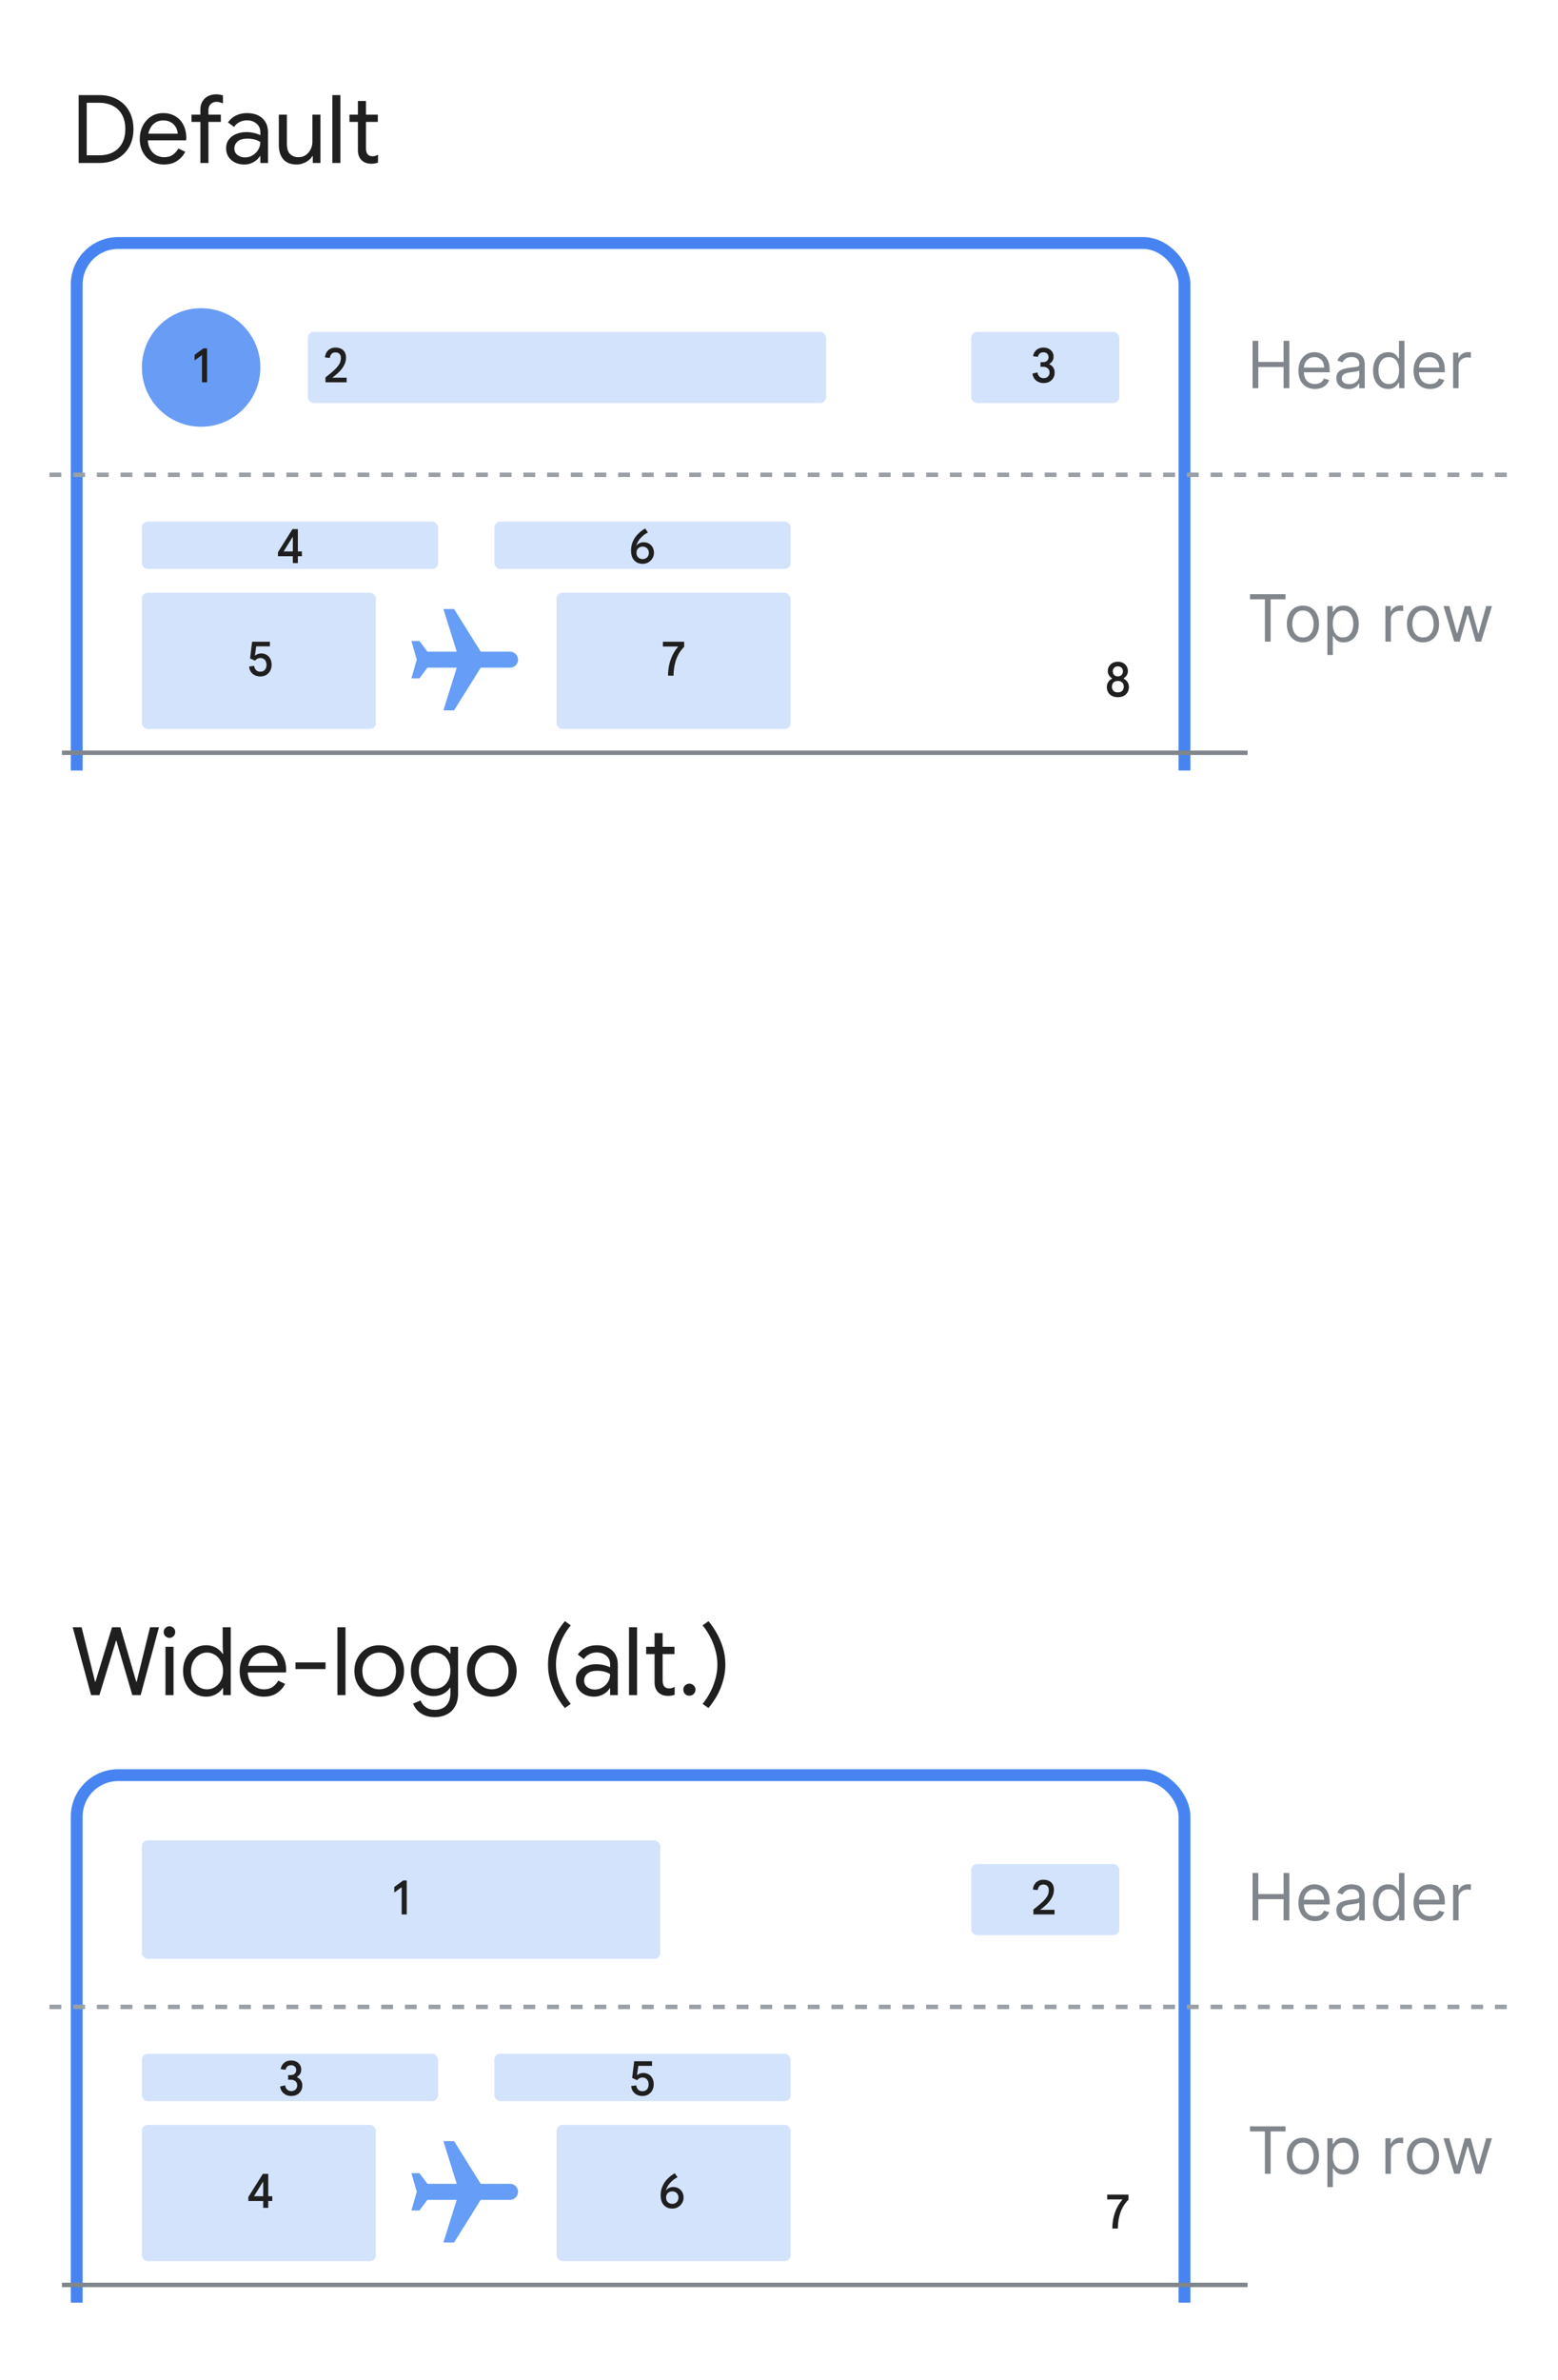 <svg width="526" height="803" viewBox="0 0 526 803" fill="none" xmlns="http://www.w3.org/2000/svg">
<rect width="526" height="803" fill="white"/>
<path d="M26.56 55V32.088H33.472C35.861 32.088 37.92 32.579 39.648 33.56C41.376 34.52 42.709 35.864 43.648 37.592C44.587 39.32 45.056 41.304 45.056 43.544C45.056 45.784 44.587 47.768 43.648 49.496C42.709 51.203 41.376 52.547 39.648 53.528C37.92 54.509 35.861 55 33.472 55H26.56ZM29.28 52.408H33.472C35.264 52.408 36.821 52.067 38.144 51.384C39.467 50.68 40.491 49.667 41.216 48.344C41.941 47.021 42.304 45.421 42.304 43.544C42.304 41.667 41.941 40.067 41.216 38.744C40.491 37.421 39.467 36.419 38.144 35.736C36.821 35.032 35.264 34.68 33.472 34.68H29.28V52.408ZM55.311 55.512C53.733 55.512 52.325 55.139 51.087 54.392C49.871 53.645 48.911 52.621 48.207 51.32C47.525 50.019 47.183 48.536 47.183 46.872C47.183 45.315 47.503 43.875 48.143 42.552C48.805 41.229 49.722 40.173 50.895 39.384C52.09 38.573 53.487 38.168 55.087 38.168C56.709 38.168 58.095 38.531 59.247 39.256C60.421 39.96 61.317 40.941 61.935 42.2C62.575 43.459 62.895 44.899 62.895 46.52C62.895 46.669 62.885 46.819 62.863 46.968C62.863 47.117 62.853 47.245 62.831 47.352H49.903C49.967 48.525 50.234 49.517 50.703 50.328C51.237 51.245 51.919 51.928 52.751 52.376C53.605 52.824 54.49 53.048 55.407 53.048C56.602 53.048 57.583 52.771 58.351 52.216C59.141 51.64 59.77 50.936 60.239 50.104L62.543 51.224C61.903 52.461 60.986 53.485 59.791 54.296C58.597 55.107 57.103 55.512 55.311 55.512ZM50.063 45.112H60.015C59.994 44.664 59.887 44.184 59.695 43.672C59.525 43.139 59.237 42.648 58.831 42.2C58.447 41.731 57.946 41.357 57.327 41.08C56.73 40.781 55.983 40.632 55.087 40.632C54.021 40.632 53.093 40.909 52.303 41.464C51.535 41.997 50.949 42.733 50.543 43.672C50.33 44.12 50.17 44.6 50.063 45.112ZM64.646 41.144V38.68H67.654V36.92C67.654 35.853 67.889 34.947 68.358 34.2C68.827 33.432 69.457 32.845 70.246 32.44C71.057 32.035 71.931 31.832 72.87 31.832C73.489 31.832 73.979 31.875 74.342 31.96C74.705 32.024 75.014 32.109 75.27 32.216V34.872C74.993 34.765 74.673 34.659 74.31 34.552C73.947 34.424 73.499 34.36 72.966 34.36C72.305 34.36 71.707 34.605 71.174 35.096C70.641 35.565 70.374 36.269 70.374 37.208V38.68H74.566V41.144H70.374V55H67.654V41.144H64.646ZM82.482 55.512C81.266 55.512 80.199 55.277 79.282 54.808C78.365 54.339 77.639 53.699 77.106 52.888C76.594 52.056 76.338 51.117 76.338 50.072C76.338 48.877 76.647 47.875 77.266 47.064C77.885 46.232 78.717 45.613 79.762 45.208C80.807 44.781 81.959 44.568 83.218 44.568C83.943 44.568 84.615 44.632 85.234 44.76C85.853 44.867 86.386 45.005 86.834 45.176C87.303 45.325 87.655 45.475 87.89 45.624V44.632C87.89 43.395 87.453 42.413 86.578 41.688C85.703 40.963 84.637 40.6 83.378 40.6C82.482 40.6 81.639 40.803 80.85 41.208C80.082 41.592 79.474 42.136 79.026 42.84L76.978 41.304C77.405 40.664 77.938 40.109 78.578 39.64C79.218 39.171 79.943 38.808 80.754 38.552C81.586 38.296 82.461 38.168 83.378 38.168C85.597 38.168 87.335 38.755 88.594 39.928C89.853 41.101 90.482 42.68 90.482 44.664V55H87.89V52.664H87.762C87.485 53.133 87.09 53.592 86.578 54.04C86.066 54.467 85.458 54.819 84.754 55.096C84.071 55.373 83.314 55.512 82.482 55.512ZM82.738 53.112C83.677 53.112 84.53 52.877 85.298 52.408C86.087 51.939 86.717 51.309 87.186 50.52C87.655 49.731 87.89 48.867 87.89 47.928C87.399 47.587 86.781 47.309 86.034 47.096C85.309 46.883 84.509 46.776 83.634 46.776C82.077 46.776 80.935 47.096 80.21 47.736C79.485 48.376 79.122 49.165 79.122 50.104C79.122 51 79.463 51.725 80.146 52.28C80.829 52.835 81.693 53.112 82.738 53.112ZM100.186 55.512C98.181 55.512 96.666 54.925 95.642 53.752C94.639 52.579 94.138 50.979 94.138 48.952V38.68H96.858V48.536C96.858 50.157 97.231 51.32 97.978 52.024C98.725 52.707 99.653 53.048 100.762 53.048C101.722 53.048 102.554 52.803 103.258 52.312C103.962 51.8 104.506 51.149 104.89 50.36C105.274 49.571 105.466 48.749 105.466 47.896V38.68H108.186V55H105.594V52.632H105.466C105.189 53.144 104.773 53.624 104.218 54.072C103.685 54.499 103.066 54.84 102.362 55.096C101.679 55.373 100.954 55.512 100.186 55.512ZM112.204 55V32.088H114.924V55H112.204ZM117.99 38.68H120.838V34.072H123.558V38.68H127.558V41.144H123.558V50.04C123.558 50.893 123.728 51.555 124.07 52.024C124.432 52.493 125.019 52.728 125.83 52.728C126.192 52.728 126.523 52.675 126.822 52.568C127.12 52.461 127.387 52.333 127.622 52.184V54.84C127.344 54.968 127.035 55.064 126.694 55.128C126.374 55.213 125.936 55.256 125.382 55.256C124.016 55.256 122.918 54.861 122.086 54.072C121.254 53.261 120.838 52.141 120.838 50.712V41.144H117.99V38.68Z" fill="#1F1F1F"/>
<path d="M30.752 572L24.544 549.088H27.552L31.712 565.92L32.096 567.488H32.224L32.704 565.92L37.824 549.088H40.64L45.536 565.92L46.016 567.488H46.144L46.528 565.92L50.656 549.088H53.664L47.488 572H44.672L39.808 555.424L39.296 553.632H39.168L38.624 555.424L33.568 572H30.752ZM55.866 572V555.68H58.586V572H55.866ZM57.21 552.672C56.676 552.672 56.218 552.48 55.834 552.096C55.45 551.712 55.258 551.253 55.258 550.72C55.258 550.165 55.45 549.707 55.834 549.344C56.218 548.96 56.676 548.768 57.21 548.768C57.764 548.768 58.223 548.96 58.586 549.344C58.97 549.707 59.162 550.165 59.162 550.72C59.162 551.253 58.97 551.712 58.586 552.096C58.223 552.48 57.764 552.672 57.21 552.672ZM69.616 572.512C68.144 572.512 66.811 572.139 65.616 571.392C64.443 570.645 63.515 569.621 62.832 568.32C62.15 567.019 61.808 565.525 61.808 563.84C61.808 562.155 62.15 560.661 62.832 559.36C63.515 558.059 64.443 557.035 65.616 556.288C66.811 555.541 68.144 555.168 69.616 555.168C70.491 555.168 71.291 555.307 72.016 555.584C72.742 555.861 73.371 556.224 73.904 556.672C74.459 557.12 74.886 557.6 75.184 558.112H75.312L75.184 555.84V549.088H77.904V572H75.312V569.6H75.184C74.886 570.091 74.459 570.56 73.904 571.008C73.371 571.456 72.742 571.819 72.016 572.096C71.291 572.373 70.491 572.512 69.616 572.512ZM69.904 570.048C70.843 570.048 71.718 569.803 72.528 569.312C73.36 568.8 74.032 568.085 74.544 567.168C75.056 566.229 75.312 565.12 75.312 563.84C75.312 562.56 75.056 561.461 74.544 560.544C74.032 559.605 73.36 558.891 72.528 558.4C71.718 557.888 70.843 557.632 69.904 557.632C68.966 557.632 68.08 557.888 67.248 558.4C66.438 558.891 65.776 559.605 65.264 560.544C64.752 561.461 64.496 562.56 64.496 563.84C64.496 565.099 64.752 566.197 65.264 567.136C65.776 568.075 66.438 568.8 67.248 569.312C68.08 569.803 68.966 570.048 69.904 570.048ZM89.03 572.512C87.451 572.512 86.043 572.139 84.806 571.392C83.59 570.645 82.63 569.621 81.926 568.32C81.243 567.019 80.902 565.536 80.902 563.872C80.902 562.315 81.222 560.875 81.862 559.552C82.523 558.229 83.441 557.173 84.614 556.384C85.809 555.573 87.206 555.168 88.806 555.168C90.427 555.168 91.814 555.531 92.966 556.256C94.139 556.96 95.035 557.941 95.654 559.2C96.294 560.459 96.614 561.899 96.614 563.52C96.614 563.669 96.603 563.819 96.582 563.968C96.582 564.117 96.571 564.245 96.55 564.352H83.622C83.686 565.525 83.953 566.517 84.422 567.328C84.955 568.245 85.638 568.928 86.47 569.376C87.323 569.824 88.209 570.048 89.126 570.048C90.321 570.048 91.302 569.771 92.07 569.216C92.859 568.64 93.489 567.936 93.958 567.104L96.262 568.224C95.622 569.461 94.705 570.485 93.51 571.296C92.315 572.107 90.822 572.512 89.03 572.512ZM83.782 562.112H93.734C93.713 561.664 93.606 561.184 93.414 560.672C93.243 560.139 92.955 559.648 92.55 559.2C92.166 558.731 91.665 558.357 91.046 558.08C90.449 557.781 89.702 557.632 88.806 557.632C87.739 557.632 86.811 557.909 86.022 558.464C85.254 558.997 84.667 559.733 84.262 560.672C84.049 561.12 83.889 561.6 83.782 562.112ZM99.765 563.2V560.96H109.909V563.2H99.765ZM113.922 572V549.088H116.642V572H113.922ZM128.036 572.512C126.393 572.512 124.943 572.128 123.684 571.36C122.425 570.592 121.433 569.557 120.708 568.256C120.004 566.933 119.652 565.461 119.652 563.84C119.652 562.219 120.004 560.757 120.708 559.456C121.433 558.133 122.425 557.088 123.684 556.32C124.943 555.552 126.393 555.168 128.036 555.168C129.679 555.168 131.129 555.563 132.388 556.352C133.647 557.12 134.628 558.165 135.332 559.488C136.057 560.789 136.42 562.24 136.42 563.84C136.42 565.461 136.057 566.933 135.332 568.256C134.628 569.557 133.647 570.592 132.388 571.36C131.129 572.128 129.679 572.512 128.036 572.512ZM128.036 570.048C129.017 570.048 129.935 569.803 130.788 569.312C131.663 568.821 132.367 568.117 132.9 567.2C133.433 566.261 133.7 565.141 133.7 563.84C133.7 562.539 133.433 561.429 132.9 560.512C132.367 559.573 131.663 558.859 130.788 558.368C129.935 557.877 129.017 557.632 128.036 557.632C127.055 557.632 126.127 557.877 125.252 558.368C124.377 558.859 123.673 559.573 123.14 560.512C122.607 561.429 122.34 562.539 122.34 563.84C122.34 565.141 122.607 566.261 123.14 567.2C123.673 568.117 124.377 568.821 125.252 569.312C126.127 569.803 127.055 570.048 128.036 570.048ZM146.747 579.424C145.36 579.424 144.165 579.189 143.163 578.72C142.181 578.272 141.381 577.696 140.763 576.992C140.165 576.288 139.739 575.573 139.483 574.848L141.979 573.792C142.32 574.688 142.896 575.435 143.707 576.032C144.539 576.651 145.552 576.96 146.747 576.96C148.453 576.96 149.765 576.459 150.683 575.456C151.6 574.475 152.059 573.099 152.059 571.328V569.504H151.931C151.419 570.293 150.683 570.965 149.723 571.52C148.763 572.053 147.643 572.32 146.363 572.32C144.955 572.32 143.664 571.957 142.491 571.232C141.339 570.507 140.421 569.504 139.739 568.224C139.056 566.923 138.715 565.429 138.715 563.744C138.715 562.059 139.056 560.576 139.739 559.296C140.421 557.995 141.339 556.981 142.491 556.256C143.664 555.531 144.955 555.168 146.363 555.168C147.643 555.168 148.763 555.445 149.723 556C150.683 556.533 151.419 557.205 151.931 558.016H152.059V555.68H154.651V571.36C154.651 573.173 154.299 574.677 153.595 575.872C152.912 577.067 151.973 577.952 150.779 578.528C149.605 579.125 148.261 579.424 146.747 579.424ZM146.747 569.856C147.707 569.856 148.592 569.621 149.403 569.152C150.213 568.661 150.853 567.957 151.323 567.04C151.813 566.123 152.059 565.024 152.059 563.744C152.059 562.421 151.813 561.312 151.323 560.416C150.853 559.499 150.213 558.805 149.403 558.336C148.592 557.867 147.707 557.632 146.747 557.632C145.787 557.632 144.901 557.877 144.091 558.368C143.28 558.837 142.629 559.531 142.139 560.448C141.648 561.344 141.403 562.443 141.403 563.744C141.403 565.045 141.648 566.155 142.139 567.072C142.629 567.968 143.28 568.661 144.091 569.152C144.901 569.621 145.787 569.856 146.747 569.856ZM166.036 572.512C164.393 572.512 162.943 572.128 161.684 571.36C160.425 570.592 159.433 569.557 158.708 568.256C158.004 566.933 157.652 565.461 157.652 563.84C157.652 562.219 158.004 560.757 158.708 559.456C159.433 558.133 160.425 557.088 161.684 556.32C162.943 555.552 164.393 555.168 166.036 555.168C167.679 555.168 169.129 555.563 170.388 556.352C171.647 557.12 172.628 558.165 173.332 559.488C174.057 560.789 174.42 562.24 174.42 563.84C174.42 565.461 174.057 566.933 173.332 568.256C172.628 569.557 171.647 570.592 170.388 571.36C169.129 572.128 167.679 572.512 166.036 572.512ZM166.036 570.048C167.017 570.048 167.935 569.803 168.788 569.312C169.663 568.821 170.367 568.117 170.9 567.2C171.433 566.261 171.7 565.141 171.7 563.84C171.7 562.539 171.433 561.429 170.9 560.512C170.367 559.573 169.663 558.859 168.788 558.368C167.935 557.877 167.017 557.632 166.036 557.632C165.055 557.632 164.127 557.877 163.252 558.368C162.377 558.859 161.673 559.573 161.14 560.512C160.607 561.429 160.34 562.539 160.34 563.84C160.34 565.141 160.607 566.261 161.14 567.2C161.673 568.117 162.377 568.821 163.252 569.312C164.127 569.803 165.055 570.048 166.036 570.048ZM190.712 576.352C190.072 575.605 189.411 574.72 188.728 573.696C188.067 572.672 187.459 571.541 186.904 570.304C186.349 569.045 185.891 567.701 185.528 566.272C185.187 564.821 185.016 563.296 185.016 561.696C185.016 560.096 185.187 558.581 185.528 557.152C185.891 555.701 186.349 554.357 186.904 553.12C187.459 551.861 188.067 550.72 188.728 549.696C189.411 548.672 190.072 547.787 190.712 547.04L192.696 548.448C191.8 549.515 190.968 550.752 190.2 552.16C189.453 553.568 188.845 555.083 188.376 556.704C187.928 558.325 187.704 559.989 187.704 561.696C187.704 563.403 187.928 565.067 188.376 566.688C188.845 568.309 189.453 569.824 190.2 571.232C190.968 572.64 191.8 573.877 192.696 574.944L190.712 576.352ZM200.576 572.512C199.36 572.512 198.293 572.277 197.376 571.808C196.458 571.339 195.733 570.699 195.2 569.888C194.688 569.056 194.432 568.117 194.432 567.072C194.432 565.877 194.741 564.875 195.36 564.064C195.978 563.232 196.81 562.613 197.856 562.208C198.901 561.781 200.053 561.568 201.312 561.568C202.037 561.568 202.709 561.632 203.328 561.76C203.946 561.867 204.48 562.005 204.928 562.176C205.397 562.325 205.749 562.475 205.984 562.624V561.632C205.984 560.395 205.546 559.413 204.672 558.688C203.797 557.963 202.73 557.6 201.472 557.6C200.576 557.6 199.733 557.803 198.944 558.208C198.176 558.592 197.568 559.136 197.12 559.84L195.072 558.304C195.498 557.664 196.032 557.109 196.672 556.64C197.312 556.171 198.037 555.808 198.848 555.552C199.68 555.296 200.554 555.168 201.472 555.168C203.69 555.168 205.429 555.755 206.688 556.928C207.946 558.101 208.576 559.68 208.576 561.664V572H205.984V569.664H205.856C205.578 570.133 205.184 570.592 204.672 571.04C204.16 571.467 203.552 571.819 202.848 572.096C202.165 572.373 201.408 572.512 200.576 572.512ZM200.832 570.112C201.77 570.112 202.624 569.877 203.392 569.408C204.181 568.939 204.81 568.309 205.28 567.52C205.749 566.731 205.984 565.867 205.984 564.928C205.493 564.587 204.874 564.309 204.128 564.096C203.402 563.883 202.602 563.776 201.728 563.776C200.17 563.776 199.029 564.096 198.304 564.736C197.578 565.376 197.216 566.165 197.216 567.104C197.216 568 197.557 568.725 198.24 569.28C198.922 569.835 199.786 570.112 200.832 570.112ZM212.36 572V549.088H215.08V572H212.36ZM218.146 555.68H220.994V551.072H223.714V555.68H227.714V558.144H223.714V567.04C223.714 567.893 223.885 568.555 224.226 569.024C224.589 569.493 225.175 569.728 225.986 569.728C226.349 569.728 226.679 569.675 226.978 569.568C227.277 569.461 227.543 569.333 227.778 569.184V571.84C227.501 571.968 227.191 572.064 226.85 572.128C226.53 572.213 226.093 572.256 225.538 572.256C224.173 572.256 223.074 571.861 222.242 571.072C221.41 570.261 220.994 569.141 220.994 567.712V558.144H218.146V555.68ZM232.746 572.192C232.17 572.192 231.679 572 231.274 571.616C230.89 571.211 230.698 570.72 230.698 570.144C230.698 569.589 230.89 569.12 231.274 568.736C231.679 568.331 232.17 568.128 232.746 568.128C233.322 568.128 233.802 568.331 234.186 568.736C234.591 569.12 234.794 569.589 234.794 570.144C234.794 570.72 234.591 571.211 234.186 571.616C233.802 572 233.322 572.192 232.746 572.192ZM239.187 576.352L237.203 574.944C238.099 573.877 238.92 572.64 239.667 571.232C240.435 569.824 241.043 568.309 241.491 566.688C241.96 565.067 242.195 563.403 242.195 561.696C242.195 559.989 241.96 558.325 241.491 556.704C241.043 555.083 240.435 553.568 239.667 552.16C238.92 550.752 238.099 549.515 237.203 548.448L239.187 547.04C240.04 548.021 240.904 549.259 241.779 550.752C242.653 552.224 243.389 553.888 243.987 555.744C244.584 557.579 244.883 559.563 244.883 561.696C244.883 563.296 244.701 564.821 244.339 566.272C243.997 567.701 243.549 569.045 242.995 570.304C242.44 571.541 241.821 572.672 241.139 573.696C240.477 574.72 239.827 575.605 239.187 576.352Z" fill="#1F1F1F"/>
<g clip-path="url(#clip0_404_3641)">
<g clip-path="url(#clip1_404_3641)">
<rect x="23.9" y="80" width="378" height="218" rx="16" fill="white"/>
<circle cx="67.9" cy="124" r="20" fill="#699CF5"/>
<path d="M68.196 129V119.8L65.7 121.624V119.736L68.692 117.544H69.908V129H68.196Z" fill="#1F1F1F"/>
<rect x="103.9" y="112" width="175" height="24" rx="2" fill="#D3E3FC"/>
<path d="M109.89 129V127.336C110.264 127.048 110.616 126.771 110.946 126.504C111.277 126.237 111.586 125.981 111.874 125.736C112.162 125.491 112.429 125.256 112.674 125.032C112.93 124.797 113.165 124.573 113.378 124.36C113.592 124.147 113.778 123.933 113.938 123.72C114.205 123.4 114.424 123.085 114.594 122.776C114.765 122.456 114.888 122.136 114.962 121.816C115.048 121.485 115.09 121.149 115.09 120.808C115.09 120.392 115.016 120.045 114.866 119.768C114.717 119.491 114.504 119.277 114.226 119.128C113.96 118.979 113.634 118.904 113.25 118.904C112.888 118.904 112.573 118.979 112.306 119.128C112.04 119.277 111.826 119.496 111.666 119.784C111.506 120.061 111.4 120.392 111.346 120.776L109.714 120.616C109.746 120.157 109.848 119.725 110.018 119.32C110.189 118.915 110.424 118.563 110.722 118.264C111.032 117.965 111.394 117.731 111.81 117.56C112.237 117.379 112.722 117.288 113.266 117.288C114.013 117.288 114.648 117.421 115.17 117.688C115.704 117.955 116.109 118.339 116.386 118.84C116.674 119.341 116.818 119.944 116.818 120.648C116.818 121.149 116.754 121.635 116.626 122.104C116.498 122.573 116.312 123.021 116.066 123.448C115.832 123.875 115.549 124.285 115.218 124.68C115.058 124.883 114.888 125.08 114.706 125.272C114.525 125.453 114.333 125.64 114.13 125.832C113.938 126.013 113.736 126.195 113.522 126.376C113.32 126.547 113.106 126.723 112.882 126.904C112.658 127.075 112.434 127.24 112.21 127.4L112.242 127.448H117.026V129H109.89Z" fill="#1F1F1F"/>
<rect x="327.9" y="112" width="50" height="24" rx="2" fill="#D3E3FC"/>
<path d="M352.338 129.256C351.688 129.256 351.09 129.128 350.546 128.872C350.013 128.616 349.57 128.253 349.218 127.784C348.877 127.304 348.664 126.728 348.578 126.056L350.258 125.672C350.344 126.259 350.568 126.728 350.93 127.08C351.293 127.432 351.762 127.608 352.338 127.608C352.733 127.608 353.08 127.528 353.378 127.368C353.688 127.208 353.922 126.984 354.082 126.696C354.253 126.408 354.338 126.072 354.338 125.688C354.338 125.293 354.248 124.952 354.066 124.664C353.885 124.376 353.629 124.157 353.298 124.008C352.978 123.848 352.605 123.768 352.178 123.768H351.282V122.216H352.114C352.477 122.216 352.797 122.152 353.074 122.024C353.362 121.896 353.586 121.704 353.746 121.448C353.917 121.192 354.002 120.883 354.002 120.52C354.002 120.04 353.848 119.645 353.538 119.336C353.229 119.027 352.797 118.872 352.242 118.872C351.912 118.872 351.618 118.936 351.362 119.064C351.106 119.192 350.898 119.373 350.738 119.608C350.578 119.832 350.466 120.099 350.402 120.408L348.77 120.2C348.856 119.645 349.048 119.149 349.346 118.712C349.656 118.275 350.056 117.928 350.546 117.672C351.048 117.416 351.618 117.288 352.258 117.288C352.962 117.288 353.57 117.421 354.082 117.688C354.594 117.955 354.989 118.317 355.266 118.776C355.554 119.224 355.698 119.736 355.698 120.312C355.698 120.771 355.629 121.16 355.49 121.48C355.352 121.8 355.17 122.067 354.946 122.28C354.733 122.493 354.504 122.675 354.258 122.824V122.92C354.61 123.059 354.92 123.261 355.186 123.528C355.464 123.784 355.677 124.099 355.826 124.472C355.986 124.835 356.066 125.267 356.066 125.768C356.066 126.429 355.906 127.027 355.586 127.56C355.277 128.083 354.845 128.499 354.29 128.808C353.736 129.107 353.085 129.256 352.338 129.256Z" fill="#1F1F1F"/>
<rect x="47.9" y="176" width="100" height="16" rx="2" fill="#D3E3FC"/>
<path d="M93.84 187.696V186.352L98.736 178.544H100.56V186.08H101.92V187.696H100.56V190H98.864V187.696H93.84ZM98.864 186.08V181.232H98.768L95.76 186.08H98.864Z" fill="#1F1F1F"/>
<rect x="47.9" y="200" width="79" height="46" rx="2" fill="#D3E3FC"/>
<path d="M87.882 228.256C87.231 228.256 86.629 228.128 86.074 227.872C85.53 227.616 85.082 227.243 84.73 226.752C84.378 226.251 84.17 225.637 84.106 224.912L85.802 224.688C85.877 225.264 86.09 225.739 86.442 226.112C86.805 226.475 87.285 226.656 87.882 226.656C88.533 226.656 89.045 226.448 89.418 226.032C89.791 225.605 89.978 225.04 89.978 224.336C89.978 223.643 89.791 223.088 89.418 222.672C89.045 222.245 88.538 222.032 87.898 222.032C87.535 222.032 87.194 222.117 86.874 222.288C86.565 222.448 86.314 222.661 86.122 222.928L84.426 222.192L85.114 216.544H91.13V218.096H86.506L86.074 221.168L86.17 221.2C86.394 220.997 86.677 220.832 87.018 220.704C87.37 220.565 87.754 220.496 88.17 220.496C88.853 220.496 89.461 220.651 89.994 220.96C90.528 221.269 90.944 221.712 91.242 222.288C91.552 222.864 91.706 223.547 91.706 224.336C91.706 225.093 91.541 225.771 91.21 226.368C90.89 226.955 90.442 227.419 89.866 227.76C89.301 228.091 88.639 228.256 87.882 228.256Z" fill="#1F1F1F"/>
<path d="M149.7 239.7H153.3L162.3 225.3H172.2C173.7 225.3 174.9 224.1 174.9 222.6C174.9 221.1 173.7 219.9 172.2 219.9H162.3L153.3 205.5H149.7L154.2 219.9H144.3L141.6 216.3H138.9L140.7 222.6L138.9 228.9H141.6L144.3 225.3H154.2L149.7 239.7Z" fill="#669DF6"/>
<rect x="166.9" y="176" width="100" height="16" rx="2" fill="#D3E3FC"/>
<path d="M216.979 190.256C216.307 190.256 215.715 190.133 215.203 189.888C214.701 189.632 214.28 189.291 213.939 188.864C213.629 188.459 213.4 188 213.251 187.488C213.112 186.965 213.043 186.373 213.043 185.712C213.043 185.051 213.123 184.411 213.283 183.792C213.453 183.163 213.693 182.571 214.003 182.016C214.28 181.515 214.611 181.045 214.995 180.608C215.379 180.171 215.805 179.76 216.275 179.376C216.744 178.992 217.256 178.645 217.811 178.336L218.739 179.664C218.301 179.888 217.875 180.155 217.459 180.464C217.053 180.773 216.675 181.12 216.323 181.504C215.981 181.877 215.683 182.277 215.427 182.704C215.171 183.131 214.979 183.573 214.851 184.032L214.931 184.08C215.144 183.749 215.464 183.483 215.891 183.28C216.328 183.077 216.792 182.976 217.283 182.976C217.784 182.976 218.248 183.061 218.675 183.232C219.101 183.403 219.469 183.648 219.779 183.968C220.099 184.277 220.344 184.651 220.515 185.088C220.696 185.525 220.787 186.011 220.787 186.544C220.787 187.227 220.611 187.851 220.259 188.416C219.917 188.971 219.459 189.419 218.883 189.76C218.307 190.091 217.672 190.256 216.979 190.256ZM216.979 188.656C217.363 188.656 217.709 188.571 218.019 188.4C218.339 188.229 218.589 187.989 218.771 187.68C218.963 187.36 219.059 186.981 219.059 186.544C219.059 186.107 218.963 185.733 218.771 185.424C218.589 185.104 218.339 184.864 218.019 184.704C217.709 184.533 217.363 184.448 216.979 184.448C216.595 184.448 216.243 184.533 215.923 184.704C215.603 184.864 215.347 185.104 215.155 185.424C214.973 185.733 214.883 186.107 214.883 186.544C214.883 186.981 214.973 187.36 215.155 187.68C215.347 187.989 215.603 188.229 215.923 188.4C216.243 188.571 216.595 188.656 216.979 188.656Z" fill="#1F1F1F"/>
<rect x="187.9" y="200" width="79" height="46" rx="2" fill="#D3E3FC"/>
<path d="M227.399 228H225.543C225.543 226.731 225.671 225.509 225.927 224.336C226.194 223.163 226.578 222.059 227.079 221.024C227.591 219.989 228.21 219.056 228.935 218.224L228.903 218.16H223.799V216.544H230.983V218.256C230.29 218.939 229.714 219.675 229.255 220.464C228.796 221.253 228.428 222.075 228.151 222.928C227.884 223.781 227.692 224.64 227.575 225.504C227.458 226.357 227.399 227.189 227.399 228Z" fill="#1F1F1F"/>
<path d="M377.403 235.256C376.603 235.256 375.926 235.107 375.371 234.808C374.816 234.499 374.395 234.088 374.107 233.576C373.819 233.053 373.675 232.483 373.675 231.864C373.675 231.405 373.75 230.989 373.899 230.616C374.059 230.243 374.272 229.923 374.539 229.656C374.806 229.379 375.11 229.16 375.451 229V228.904C375.056 228.659 374.715 228.328 374.427 227.912C374.15 227.485 374.011 226.989 374.011 226.424C374.011 225.837 374.15 225.309 374.427 224.84C374.715 224.371 375.11 223.997 375.611 223.72C376.123 223.432 376.72 223.288 377.403 223.288C378.075 223.288 378.667 223.432 379.179 223.72C379.691 223.997 380.086 224.371 380.363 224.84C380.651 225.309 380.795 225.837 380.795 226.424C380.795 226.797 380.731 227.144 380.603 227.464C380.475 227.773 380.299 228.051 380.075 228.296C379.862 228.531 379.622 228.733 379.355 228.904V229C379.867 229.245 380.288 229.613 380.619 230.104C380.96 230.584 381.131 231.171 381.131 231.864C381.131 232.483 380.982 233.053 380.683 233.576C380.395 234.088 379.974 234.499 379.419 234.808C378.864 235.107 378.192 235.256 377.403 235.256ZM377.403 233.64C377.798 233.64 378.144 233.565 378.443 233.416C378.752 233.256 378.987 233.032 379.147 232.744C379.318 232.456 379.403 232.115 379.403 231.72C379.403 231.304 379.318 230.952 379.147 230.664C378.987 230.376 378.752 230.157 378.443 230.008C378.144 229.848 377.798 229.768 377.403 229.768C377.008 229.768 376.656 229.848 376.347 230.008C376.048 230.157 375.814 230.376 375.643 230.664C375.483 230.952 375.403 231.304 375.403 231.72C375.403 232.115 375.483 232.456 375.643 232.744C375.814 233.032 376.048 233.256 376.347 233.416C376.656 233.565 377.008 233.64 377.403 233.64ZM377.403 228.232C377.744 228.232 378.043 228.163 378.299 228.024C378.555 227.875 378.752 227.672 378.891 227.416C379.04 227.16 379.115 226.867 379.115 226.536C379.115 226.045 378.96 225.645 378.651 225.336C378.342 225.016 377.926 224.856 377.403 224.856C376.88 224.856 376.464 225.016 376.155 225.336C375.846 225.645 375.691 226.045 375.691 226.536C375.691 226.867 375.76 227.16 375.899 227.416C376.048 227.672 376.251 227.875 376.507 228.024C376.763 228.163 377.062 228.232 377.403 228.232Z" fill="#1F1F1F"/>
</g>
<rect x="25.9" y="82" width="374" height="214" rx="14" stroke="#4784F2" stroke-width="4"/>
</g>
<path d="M422.886 131V115H424.823V122.125H433.354V115H435.292V131H433.354V123.844H424.823V131H422.886ZM443.952 131.25C442.796 131.25 441.799 130.995 440.96 130.484C440.127 129.969 439.483 129.25 439.03 128.328C438.582 127.401 438.358 126.323 438.358 125.094C438.358 123.865 438.582 122.781 439.03 121.844C439.483 120.901 440.114 120.167 440.921 119.641C441.733 119.109 442.681 118.844 443.765 118.844C444.39 118.844 445.007 118.948 445.616 119.156C446.226 119.365 446.78 119.703 447.28 120.172C447.78 120.635 448.179 121.25 448.476 122.016C448.772 122.781 448.921 123.724 448.921 124.844V125.625H439.671V124.031H447.046C447.046 123.354 446.91 122.75 446.64 122.219C446.374 121.687 445.994 121.268 445.499 120.961C445.009 120.654 444.431 120.5 443.765 120.5C443.03 120.5 442.395 120.682 441.858 121.047C441.327 121.406 440.918 121.875 440.632 122.453C440.345 123.031 440.202 123.651 440.202 124.312V125.375C440.202 126.281 440.358 127.049 440.671 127.68C440.989 128.305 441.429 128.781 441.991 129.109C442.554 129.432 443.207 129.594 443.952 129.594C444.437 129.594 444.874 129.526 445.265 129.391C445.66 129.25 446.002 129.042 446.288 128.766C446.575 128.484 446.796 128.135 446.952 127.719L448.733 128.219C448.546 128.823 448.231 129.354 447.788 129.812C447.345 130.266 446.799 130.62 446.147 130.875C445.496 131.125 444.765 131.25 443.952 131.25ZM455.257 131.281C454.496 131.281 453.806 131.138 453.187 130.852C452.567 130.56 452.075 130.141 451.71 129.594C451.345 129.042 451.163 128.375 451.163 127.594C451.163 126.906 451.299 126.349 451.569 125.922C451.84 125.49 452.202 125.151 452.655 124.906C453.108 124.661 453.608 124.479 454.155 124.359C454.707 124.234 455.262 124.135 455.819 124.063C456.549 123.969 457.14 123.898 457.593 123.852C458.051 123.799 458.384 123.714 458.593 123.594C458.806 123.474 458.913 123.266 458.913 122.969V122.906C458.913 122.135 458.702 121.536 458.28 121.109C457.864 120.682 457.231 120.469 456.382 120.469C455.502 120.469 454.812 120.661 454.312 121.047C453.812 121.432 453.46 121.844 453.257 122.281L451.507 121.656C451.819 120.927 452.236 120.359 452.757 119.953C453.283 119.542 453.856 119.255 454.476 119.094C455.101 118.927 455.715 118.844 456.319 118.844C456.705 118.844 457.147 118.891 457.647 118.984C458.153 119.073 458.64 119.258 459.108 119.539C459.582 119.82 459.976 120.245 460.288 120.812C460.601 121.38 460.757 122.141 460.757 123.094V131H458.913V129.375H458.819C458.694 129.635 458.486 129.914 458.194 130.211C457.903 130.508 457.515 130.76 457.03 130.969C456.546 131.177 455.955 131.281 455.257 131.281ZM455.538 129.625C456.267 129.625 456.882 129.482 457.382 129.195C457.887 128.909 458.267 128.539 458.522 128.086C458.783 127.633 458.913 127.156 458.913 126.656V124.969C458.835 125.062 458.663 125.148 458.397 125.227C458.137 125.299 457.835 125.365 457.491 125.422C457.153 125.474 456.822 125.521 456.499 125.562C456.181 125.599 455.924 125.63 455.726 125.656C455.246 125.719 454.799 125.82 454.382 125.961C453.97 126.096 453.637 126.302 453.382 126.578C453.132 126.849 453.007 127.219 453.007 127.687C453.007 128.328 453.244 128.812 453.718 129.141C454.197 129.464 454.804 129.625 455.538 129.625ZM468.653 131.25C467.653 131.25 466.771 130.997 466.005 130.492C465.239 129.982 464.64 129.263 464.208 128.336C463.776 127.404 463.56 126.302 463.56 125.031C463.56 123.771 463.776 122.677 464.208 121.75C464.64 120.823 465.242 120.107 466.013 119.602C466.784 119.096 467.674 118.844 468.685 118.844C469.466 118.844 470.083 118.974 470.536 119.234C470.994 119.49 471.343 119.781 471.583 120.109C471.828 120.432 472.018 120.698 472.153 120.906H472.31V115H474.153V131H472.372V129.156H472.153C472.018 129.375 471.825 129.651 471.575 129.984C471.325 130.312 470.968 130.607 470.505 130.867C470.041 131.122 469.424 131.25 468.653 131.25ZM468.903 129.594C469.643 129.594 470.268 129.401 470.778 129.016C471.289 128.625 471.677 128.086 471.942 127.398C472.208 126.706 472.341 125.906 472.341 125C472.341 124.104 472.211 123.32 471.95 122.648C471.69 121.971 471.304 121.445 470.794 121.07C470.284 120.69 469.653 120.5 468.903 120.5C468.122 120.5 467.471 120.701 466.95 121.102C466.435 121.497 466.047 122.036 465.786 122.719C465.531 123.396 465.403 124.156 465.403 125C465.403 125.854 465.534 126.63 465.794 127.328C466.06 128.021 466.45 128.573 466.966 128.984C467.487 129.391 468.132 129.594 468.903 129.594ZM482.817 131.25C481.661 131.25 480.664 130.995 479.825 130.484C478.992 129.969 478.349 129.25 477.896 128.328C477.448 127.401 477.224 126.323 477.224 125.094C477.224 123.865 477.448 122.781 477.896 121.844C478.349 120.901 478.979 120.167 479.786 119.641C480.599 119.109 481.547 118.844 482.63 118.844C483.255 118.844 483.872 118.948 484.481 119.156C485.091 119.365 485.646 119.703 486.146 120.172C486.646 120.635 487.044 121.25 487.341 122.016C487.638 122.781 487.786 123.724 487.786 124.844V125.625H478.536V124.031H485.911C485.911 123.354 485.776 122.75 485.505 122.219C485.239 121.687 484.859 121.268 484.364 120.961C483.875 120.654 483.297 120.5 482.63 120.5C481.896 120.5 481.26 120.682 480.724 121.047C480.192 121.406 479.784 121.875 479.497 122.453C479.211 123.031 479.067 123.651 479.067 124.312V125.375C479.067 126.281 479.224 127.049 479.536 127.68C479.854 128.305 480.294 128.781 480.856 129.109C481.419 129.432 482.073 129.594 482.817 129.594C483.302 129.594 483.739 129.526 484.13 129.391C484.526 129.25 484.867 129.042 485.153 128.766C485.44 128.484 485.661 128.135 485.817 127.719L487.599 128.219C487.411 128.823 487.096 129.354 486.653 129.812C486.211 130.266 485.664 130.62 485.013 130.875C484.362 131.125 483.63 131.25 482.817 131.25ZM490.591 131V119H492.372V120.812H492.497C492.716 120.219 493.112 119.737 493.685 119.367C494.257 118.997 494.903 118.812 495.622 118.812C495.757 118.812 495.927 118.815 496.13 118.82C496.333 118.826 496.487 118.833 496.591 118.844V120.719C496.528 120.703 496.385 120.68 496.161 120.648C495.942 120.612 495.711 120.594 495.466 120.594C494.882 120.594 494.362 120.716 493.903 120.961C493.45 121.201 493.091 121.534 492.825 121.961C492.565 122.383 492.435 122.865 492.435 123.406V131H490.591Z" fill="#80868B"/>
<path d="M422.011 202.23V200.511H434.011V202.23H428.98V216.511H427.042V202.23H422.011ZM439.886 216.761C438.803 216.761 437.852 216.503 437.034 215.987C436.222 215.472 435.587 214.75 435.128 213.823C434.675 212.896 434.448 211.813 434.448 210.573C434.448 209.323 434.675 208.232 435.128 207.3C435.587 206.368 436.222 205.644 437.034 205.128C437.852 204.612 438.803 204.355 439.886 204.355C440.969 204.355 441.917 204.612 442.73 205.128C443.547 205.644 444.183 206.368 444.636 207.3C445.094 208.232 445.323 209.323 445.323 210.573C445.323 211.813 445.094 212.896 444.636 213.823C444.183 214.75 443.547 215.472 442.73 215.987C441.917 216.503 440.969 216.761 439.886 216.761ZM439.886 215.105C440.709 215.105 441.386 214.894 441.917 214.472C442.448 214.05 442.842 213.495 443.097 212.808C443.352 212.12 443.48 211.375 443.48 210.573C443.48 209.771 443.352 209.024 443.097 208.331C442.842 207.638 442.448 207.079 441.917 206.651C441.386 206.224 440.709 206.011 439.886 206.011C439.063 206.011 438.386 206.224 437.855 206.651C437.323 207.079 436.93 207.638 436.675 208.331C436.42 209.024 436.292 209.771 436.292 210.573C436.292 211.375 436.42 212.12 436.675 212.808C436.93 213.495 437.323 214.05 437.855 214.472C438.386 214.894 439.063 215.105 439.886 215.105ZM448.138 221.011V204.511H449.919V206.417H450.138C450.273 206.209 450.461 205.943 450.7 205.62C450.945 205.292 451.294 205 451.747 204.745C452.206 204.485 452.825 204.355 453.607 204.355C454.617 204.355 455.508 204.607 456.279 205.112C457.049 205.618 457.651 206.334 458.083 207.261C458.516 208.188 458.732 209.282 458.732 210.542C458.732 211.813 458.516 212.914 458.083 213.847C457.651 214.774 457.052 215.493 456.286 216.003C455.521 216.508 454.638 216.761 453.638 216.761C452.867 216.761 452.25 216.633 451.786 216.378C451.323 216.118 450.966 215.823 450.716 215.495C450.466 215.162 450.273 214.886 450.138 214.667H449.982V221.011H448.138ZM449.95 210.511C449.95 211.417 450.083 212.217 450.349 212.909C450.615 213.597 451.003 214.136 451.513 214.526C452.023 214.912 452.648 215.105 453.388 215.105C454.159 215.105 454.802 214.901 455.318 214.495C455.838 214.084 456.229 213.532 456.49 212.839C456.755 212.141 456.888 211.365 456.888 210.511C456.888 209.667 456.758 208.907 456.497 208.23C456.242 207.547 455.854 207.008 455.333 206.612C454.818 206.211 454.169 206.011 453.388 206.011C452.638 206.011 452.008 206.201 451.497 206.581C450.987 206.956 450.601 207.482 450.341 208.159C450.081 208.831 449.95 209.615 449.95 210.511ZM467.732 216.511V204.511H469.513V206.323H469.638C469.857 205.73 470.253 205.248 470.825 204.878C471.398 204.508 472.044 204.323 472.763 204.323C472.898 204.323 473.068 204.326 473.271 204.331C473.474 204.336 473.628 204.344 473.732 204.355V206.23C473.669 206.214 473.526 206.191 473.302 206.159C473.083 206.123 472.851 206.105 472.607 206.105C472.023 206.105 471.503 206.227 471.044 206.472C470.591 206.711 470.232 207.045 469.966 207.472C469.706 207.894 469.575 208.375 469.575 208.917V216.511H467.732ZM480.427 216.761C479.344 216.761 478.393 216.503 477.575 215.987C476.763 215.472 476.128 214.75 475.669 213.823C475.216 212.896 474.99 211.813 474.99 210.573C474.99 209.323 475.216 208.232 475.669 207.3C476.128 206.368 476.763 205.644 477.575 205.128C478.393 204.612 479.344 204.355 480.427 204.355C481.51 204.355 482.458 204.612 483.271 205.128C484.088 205.644 484.724 206.368 485.177 207.3C485.635 208.232 485.865 209.323 485.865 210.573C485.865 211.813 485.635 212.896 485.177 213.823C484.724 214.75 484.088 215.472 483.271 215.987C482.458 216.503 481.51 216.761 480.427 216.761ZM480.427 215.105C481.25 215.105 481.927 214.894 482.458 214.472C482.99 214.05 483.383 213.495 483.638 212.808C483.893 212.12 484.021 211.375 484.021 210.573C484.021 209.771 483.893 209.024 483.638 208.331C483.383 207.638 482.99 207.079 482.458 206.651C481.927 206.224 481.25 206.011 480.427 206.011C479.604 206.011 478.927 206.224 478.396 206.651C477.865 207.079 477.471 207.638 477.216 208.331C476.961 209.024 476.833 209.771 476.833 210.573C476.833 211.375 476.961 212.12 477.216 212.808C477.471 213.495 477.865 214.05 478.396 214.472C478.927 214.894 479.604 215.105 480.427 215.105ZM490.99 216.511L487.333 204.511H489.271L491.865 213.698H491.99L494.552 204.511H496.521L499.052 213.667H499.177L501.771 204.511H503.708L500.052 216.511H498.24L495.615 207.292H495.427L492.802 216.511H490.99Z" fill="#80868B"/>
<path d="M421.2 254.004H20.9" stroke="#80868B" stroke-width="1.5" stroke-miterlimit="10" stroke-linejoin="round"/>
<path d="M508.7 160.204H13" stroke="#9AA0A6" stroke-width="1.5" stroke-miterlimit="10" stroke-linejoin="round" stroke-dasharray="4 4"/>
<g clip-path="url(#clip2_404_3641)">
<g clip-path="url(#clip3_404_3641)">
<rect x="23.9" y="597" width="378" height="218" rx="16" fill="white"/>
<rect x="47.9" y="621" width="175" height="40" rx="2" fill="#D3E3FC"/>
<path d="M135.609 646V636.8L133.113 638.624V636.736L136.105 634.544H137.321V646H135.609Z" fill="#1F1F1F"/>
<rect x="327.9" y="629" width="50" height="24" rx="2" fill="#D3E3FC"/>
<path d="M348.89 646V644.336C349.264 644.048 349.616 643.771 349.946 643.504C350.277 643.237 350.586 642.981 350.874 642.736C351.162 642.491 351.429 642.256 351.674 642.032C351.93 641.797 352.165 641.573 352.378 641.36C352.592 641.147 352.778 640.933 352.938 640.72C353.205 640.4 353.424 640.085 353.594 639.776C353.765 639.456 353.888 639.136 353.962 638.816C354.048 638.485 354.09 638.149 354.09 637.808C354.09 637.392 354.016 637.045 353.866 636.768C353.717 636.491 353.504 636.277 353.226 636.128C352.96 635.979 352.634 635.904 352.25 635.904C351.888 635.904 351.573 635.979 351.306 636.128C351.04 636.277 350.826 636.496 350.666 636.784C350.506 637.061 350.4 637.392 350.346 637.776L348.714 637.616C348.746 637.157 348.848 636.725 349.018 636.32C349.189 635.915 349.424 635.563 349.722 635.264C350.032 634.965 350.394 634.731 350.81 634.56C351.237 634.379 351.722 634.288 352.266 634.288C353.013 634.288 353.648 634.421 354.17 634.688C354.704 634.955 355.109 635.339 355.386 635.84C355.674 636.341 355.818 636.944 355.818 637.648C355.818 638.149 355.754 638.635 355.626 639.104C355.498 639.573 355.312 640.021 355.066 640.448C354.832 640.875 354.549 641.285 354.218 641.68C354.058 641.883 353.888 642.08 353.706 642.272C353.525 642.453 353.333 642.64 353.13 642.832C352.938 643.013 352.736 643.195 352.522 643.376C352.32 643.547 352.106 643.723 351.882 643.904C351.658 644.075 351.434 644.24 351.21 644.4L351.242 644.448H356.026V646H348.89Z" fill="#1F1F1F"/>
<rect x="47.9" y="693" width="100" height="16" rx="2" fill="#D3E3FC"/>
<path d="M98.338 707.256C97.688 707.256 97.09 707.128 96.546 706.872C96.013 706.616 95.57 706.253 95.218 705.784C94.877 705.304 94.663 704.728 94.578 704.056L96.258 703.672C96.344 704.259 96.567 704.728 96.93 705.08C97.293 705.432 97.762 705.608 98.338 705.608C98.733 705.608 99.079 705.528 99.378 705.368C99.688 705.208 99.922 704.984 100.082 704.696C100.253 704.408 100.338 704.072 100.338 703.688C100.338 703.293 100.248 702.952 100.066 702.664C99.885 702.376 99.629 702.157 99.298 702.008C98.978 701.848 98.605 701.768 98.178 701.768H97.282V700.216H98.114C98.477 700.216 98.797 700.152 99.074 700.024C99.362 699.896 99.586 699.704 99.746 699.448C99.917 699.192 100.002 698.883 100.002 698.52C100.002 698.04 99.847 697.645 99.538 697.336C99.229 697.027 98.797 696.872 98.242 696.872C97.912 696.872 97.618 696.936 97.362 697.064C97.106 697.192 96.898 697.373 96.738 697.608C96.578 697.832 96.466 698.099 96.402 698.408L94.77 698.2C94.856 697.645 95.047 697.149 95.346 696.712C95.656 696.275 96.055 695.928 96.546 695.672C97.047 695.416 97.618 695.288 98.258 695.288C98.962 695.288 99.57 695.421 100.082 695.688C100.594 695.955 100.989 696.317 101.266 696.776C101.554 697.224 101.698 697.736 101.698 698.312C101.698 698.771 101.629 699.16 101.49 699.48C101.352 699.8 101.17 700.067 100.946 700.28C100.733 700.493 100.504 700.675 100.258 700.824V700.92C100.61 701.059 100.92 701.261 101.186 701.528C101.464 701.784 101.677 702.099 101.826 702.472C101.986 702.835 102.066 703.267 102.066 703.768C102.066 704.429 101.906 705.027 101.586 705.56C101.277 706.083 100.845 706.499 100.29 706.808C99.736 707.107 99.085 707.256 98.338 707.256Z" fill="#1F1F1F"/>
<rect x="47.9" y="717" width="79" height="46" rx="2" fill="#D3E3FC"/>
<path d="M83.84 742.696V741.352L88.736 733.544H90.56V741.08H91.92V742.696H90.56V745H88.864V742.696H83.84ZM88.864 741.08V736.232H88.768L85.76 741.08H88.864Z" fill="#1F1F1F"/>
<path d="M149.7 756.7H153.3L162.3 742.3H172.2C173.7 742.3 174.9 741.1 174.9 739.6C174.9 738.1 173.7 736.9 172.2 736.9H162.3L153.3 722.5H149.7L154.2 736.9H144.3L141.6 733.3H138.9L140.7 739.6L138.9 745.9H141.6L144.3 742.3H154.2L149.7 756.7Z" fill="#669DF6"/>
<rect x="166.9" y="693" width="100" height="16" rx="2" fill="#D3E3FC"/>
<path d="M216.882 707.256C216.231 707.256 215.629 707.128 215.074 706.872C214.53 706.616 214.082 706.243 213.73 705.752C213.378 705.251 213.17 704.637 213.106 703.912L214.802 703.688C214.877 704.264 215.09 704.739 215.442 705.112C215.805 705.475 216.285 705.656 216.882 705.656C217.533 705.656 218.045 705.448 218.418 705.032C218.791 704.605 218.978 704.04 218.978 703.336C218.978 702.643 218.791 702.088 218.418 701.672C218.045 701.245 217.538 701.032 216.898 701.032C216.535 701.032 216.194 701.117 215.874 701.288C215.565 701.448 215.314 701.661 215.122 701.928L213.426 701.192L214.114 695.544H220.13V697.096H215.506L215.074 700.168L215.17 700.2C215.394 699.997 215.677 699.832 216.018 699.704C216.37 699.565 216.754 699.496 217.17 699.496C217.853 699.496 218.461 699.651 218.994 699.96C219.527 700.269 219.943 700.712 220.242 701.288C220.551 701.864 220.706 702.547 220.706 703.336C220.706 704.093 220.541 704.771 220.21 705.368C219.89 705.955 219.442 706.419 218.866 706.76C218.301 707.091 217.639 707.256 216.882 707.256Z" fill="#1F1F1F"/>
<rect x="187.9" y="717" width="79" height="46" rx="2" fill="#D3E3FC"/>
<path d="M226.979 745.256C226.307 745.256 225.715 745.133 225.203 744.888C224.701 744.632 224.28 744.291 223.939 743.864C223.629 743.459 223.4 743 223.251 742.488C223.112 741.965 223.043 741.373 223.043 740.712C223.043 740.051 223.123 739.411 223.283 738.792C223.453 738.163 223.693 737.571 224.003 737.016C224.28 736.515 224.611 736.045 224.995 735.608C225.379 735.171 225.805 734.76 226.275 734.376C226.744 733.992 227.256 733.645 227.811 733.336L228.739 734.664C228.301 734.888 227.875 735.155 227.459 735.464C227.053 735.773 226.675 736.12 226.323 736.504C225.981 736.877 225.683 737.277 225.427 737.704C225.171 738.131 224.979 738.573 224.851 739.032L224.931 739.08C225.144 738.749 225.464 738.483 225.891 738.28C226.328 738.077 226.792 737.976 227.283 737.976C227.784 737.976 228.248 738.061 228.675 738.232C229.101 738.403 229.469 738.648 229.779 738.968C230.099 739.277 230.344 739.651 230.515 740.088C230.696 740.525 230.787 741.011 230.787 741.544C230.787 742.227 230.611 742.851 230.259 743.416C229.917 743.971 229.459 744.419 228.883 744.76C228.307 745.091 227.672 745.256 226.979 745.256ZM226.979 743.656C227.363 743.656 227.709 743.571 228.019 743.4C228.339 743.229 228.589 742.989 228.771 742.68C228.963 742.36 229.059 741.981 229.059 741.544C229.059 741.107 228.963 740.733 228.771 740.424C228.589 740.104 228.339 739.864 228.019 739.704C227.709 739.533 227.363 739.448 226.979 739.448C226.595 739.448 226.243 739.533 225.923 739.704C225.603 739.864 225.347 740.104 225.155 740.424C224.973 740.733 224.883 741.107 224.883 741.544C224.883 741.981 224.973 742.36 225.155 742.68C225.347 742.989 225.603 743.229 225.923 743.4C226.243 743.571 226.595 743.656 226.979 743.656Z" fill="#1F1F1F"/>
<path d="M377.399 752H375.543C375.543 750.731 375.671 749.509 375.927 748.336C376.194 747.163 376.578 746.059 377.079 745.024C377.591 743.989 378.21 743.056 378.935 742.224L378.903 742.16H373.799V740.544H380.983V742.256C380.29 742.939 379.714 743.675 379.255 744.464C378.796 745.253 378.428 746.075 378.151 746.928C377.884 747.781 377.692 748.64 377.575 749.504C377.458 750.357 377.399 751.189 377.399 752Z" fill="#1F1F1F"/>
</g>
<rect x="25.9" y="599" width="374" height="214" rx="14" stroke="#4784F2" stroke-width="4"/>
</g>
<path d="M422.886 648V632H424.823V639.125H433.354V632H435.292V648H433.354V640.844H424.823V648H422.886ZM443.952 648.25C442.796 648.25 441.799 647.995 440.96 647.484C440.127 646.969 439.483 646.25 439.03 645.328C438.582 644.401 438.358 643.323 438.358 642.094C438.358 640.865 438.582 639.781 439.03 638.844C439.483 637.901 440.114 637.167 440.921 636.641C441.733 636.109 442.681 635.844 443.765 635.844C444.39 635.844 445.007 635.948 445.616 636.156C446.226 636.365 446.78 636.703 447.28 637.172C447.78 637.635 448.179 638.25 448.476 639.016C448.772 639.781 448.921 640.724 448.921 641.844V642.625H439.671V641.031H447.046C447.046 640.354 446.91 639.75 446.64 639.219C446.374 638.687 445.994 638.268 445.499 637.961C445.009 637.654 444.431 637.5 443.765 637.5C443.03 637.5 442.395 637.682 441.858 638.047C441.327 638.406 440.918 638.875 440.632 639.453C440.345 640.031 440.202 640.651 440.202 641.312V642.375C440.202 643.281 440.358 644.049 440.671 644.68C440.989 645.305 441.429 645.781 441.991 646.109C442.554 646.432 443.207 646.594 443.952 646.594C444.437 646.594 444.874 646.526 445.265 646.391C445.66 646.25 446.002 646.042 446.288 645.766C446.575 645.484 446.796 645.135 446.952 644.719L448.733 645.219C448.546 645.823 448.231 646.354 447.788 646.812C447.345 647.266 446.799 647.62 446.147 647.875C445.496 648.125 444.765 648.25 443.952 648.25ZM455.257 648.281C454.496 648.281 453.806 648.138 453.187 647.852C452.567 647.56 452.075 647.141 451.71 646.594C451.345 646.042 451.163 645.375 451.163 644.594C451.163 643.906 451.299 643.349 451.569 642.922C451.84 642.49 452.202 642.151 452.655 641.906C453.108 641.661 453.608 641.479 454.155 641.359C454.707 641.234 455.262 641.135 455.819 641.063C456.549 640.969 457.14 640.898 457.593 640.852C458.051 640.799 458.384 640.714 458.593 640.594C458.806 640.474 458.913 640.266 458.913 639.969V639.906C458.913 639.135 458.702 638.536 458.28 638.109C457.864 637.682 457.231 637.469 456.382 637.469C455.502 637.469 454.812 637.661 454.312 638.047C453.812 638.432 453.46 638.844 453.257 639.281L451.507 638.656C451.819 637.927 452.236 637.359 452.757 636.953C453.283 636.542 453.856 636.255 454.476 636.094C455.101 635.927 455.715 635.844 456.319 635.844C456.705 635.844 457.147 635.891 457.647 635.984C458.153 636.073 458.64 636.258 459.108 636.539C459.582 636.82 459.976 637.245 460.288 637.812C460.601 638.38 460.757 639.141 460.757 640.094V648H458.913V646.375H458.819C458.694 646.635 458.486 646.914 458.194 647.211C457.903 647.508 457.515 647.76 457.03 647.969C456.546 648.177 455.955 648.281 455.257 648.281ZM455.538 646.625C456.267 646.625 456.882 646.482 457.382 646.195C457.887 645.909 458.267 645.539 458.522 645.086C458.783 644.633 458.913 644.156 458.913 643.656V641.969C458.835 642.062 458.663 642.148 458.397 642.227C458.137 642.299 457.835 642.365 457.491 642.422C457.153 642.474 456.822 642.521 456.499 642.562C456.181 642.599 455.924 642.63 455.726 642.656C455.246 642.719 454.799 642.82 454.382 642.961C453.97 643.096 453.637 643.302 453.382 643.578C453.132 643.849 453.007 644.219 453.007 644.687C453.007 645.328 453.244 645.812 453.718 646.141C454.197 646.464 454.804 646.625 455.538 646.625ZM468.653 648.25C467.653 648.25 466.771 647.997 466.005 647.492C465.239 646.982 464.64 646.263 464.208 645.336C463.776 644.404 463.56 643.302 463.56 642.031C463.56 640.771 463.776 639.677 464.208 638.75C464.64 637.823 465.242 637.107 466.013 636.602C466.784 636.096 467.674 635.844 468.685 635.844C469.466 635.844 470.083 635.974 470.536 636.234C470.994 636.49 471.343 636.781 471.583 637.109C471.828 637.432 472.018 637.698 472.153 637.906H472.31V632H474.153V648H472.372V646.156H472.153C472.018 646.375 471.825 646.651 471.575 646.984C471.325 647.312 470.968 647.607 470.505 647.867C470.041 648.122 469.424 648.25 468.653 648.25ZM468.903 646.594C469.643 646.594 470.268 646.401 470.778 646.016C471.289 645.625 471.677 645.086 471.942 644.398C472.208 643.706 472.341 642.906 472.341 642C472.341 641.104 472.211 640.32 471.95 639.648C471.69 638.971 471.304 638.445 470.794 638.07C470.284 637.69 469.653 637.5 468.903 637.5C468.122 637.5 467.471 637.701 466.95 638.102C466.435 638.497 466.047 639.036 465.786 639.719C465.531 640.396 465.403 641.156 465.403 642C465.403 642.854 465.534 643.63 465.794 644.328C466.06 645.021 466.45 645.573 466.966 645.984C467.487 646.391 468.132 646.594 468.903 646.594ZM482.817 648.25C481.661 648.25 480.664 647.995 479.825 647.484C478.992 646.969 478.349 646.25 477.896 645.328C477.448 644.401 477.224 643.323 477.224 642.094C477.224 640.865 477.448 639.781 477.896 638.844C478.349 637.901 478.979 637.167 479.786 636.641C480.599 636.109 481.547 635.844 482.63 635.844C483.255 635.844 483.872 635.948 484.481 636.156C485.091 636.365 485.646 636.703 486.146 637.172C486.646 637.635 487.044 638.25 487.341 639.016C487.638 639.781 487.786 640.724 487.786 641.844V642.625H478.536V641.031H485.911C485.911 640.354 485.776 639.75 485.505 639.219C485.239 638.687 484.859 638.268 484.364 637.961C483.875 637.654 483.297 637.5 482.63 637.5C481.896 637.5 481.26 637.682 480.724 638.047C480.192 638.406 479.784 638.875 479.497 639.453C479.211 640.031 479.067 640.651 479.067 641.312V642.375C479.067 643.281 479.224 644.049 479.536 644.68C479.854 645.305 480.294 645.781 480.856 646.109C481.419 646.432 482.073 646.594 482.817 646.594C483.302 646.594 483.739 646.526 484.13 646.391C484.526 646.25 484.867 646.042 485.153 645.766C485.44 645.484 485.661 645.135 485.817 644.719L487.599 645.219C487.411 645.823 487.096 646.354 486.653 646.812C486.211 647.266 485.664 647.62 485.013 647.875C484.362 648.125 483.63 648.25 482.817 648.25ZM490.591 648V636H492.372V637.812H492.497C492.716 637.219 493.112 636.737 493.685 636.367C494.257 635.997 494.903 635.812 495.622 635.812C495.757 635.812 495.927 635.815 496.13 635.82C496.333 635.826 496.487 635.833 496.591 635.844V637.719C496.528 637.703 496.385 637.68 496.161 637.648C495.942 637.612 495.711 637.594 495.466 637.594C494.882 637.594 494.362 637.716 493.903 637.961C493.45 638.201 493.091 638.534 492.825 638.961C492.565 639.383 492.435 639.865 492.435 640.406V648H490.591Z" fill="#80868B"/>
<path d="M422.011 719.23V717.511H434.011V719.23H428.98V733.511H427.042V719.23H422.011ZM439.886 733.761C438.803 733.761 437.852 733.503 437.034 732.987C436.222 732.472 435.587 731.75 435.128 730.823C434.675 729.896 434.448 728.813 434.448 727.573C434.448 726.323 434.675 725.232 435.128 724.3C435.587 723.368 436.222 722.644 437.034 722.128C437.852 721.612 438.803 721.355 439.886 721.355C440.969 721.355 441.917 721.612 442.73 722.128C443.547 722.644 444.183 723.368 444.636 724.3C445.094 725.232 445.323 726.323 445.323 727.573C445.323 728.813 445.094 729.896 444.636 730.823C444.183 731.75 443.547 732.472 442.73 732.987C441.917 733.503 440.969 733.761 439.886 733.761ZM439.886 732.105C440.709 732.105 441.386 731.894 441.917 731.472C442.448 731.05 442.842 730.495 443.097 729.808C443.352 729.12 443.48 728.375 443.48 727.573C443.48 726.771 443.352 726.024 443.097 725.331C442.842 724.638 442.448 724.079 441.917 723.651C441.386 723.224 440.709 723.011 439.886 723.011C439.063 723.011 438.386 723.224 437.855 723.651C437.323 724.079 436.93 724.638 436.675 725.331C436.42 726.024 436.292 726.771 436.292 727.573C436.292 728.375 436.42 729.12 436.675 729.808C436.93 730.495 437.323 731.05 437.855 731.472C438.386 731.894 439.063 732.105 439.886 732.105ZM448.138 738.011V721.511H449.919V723.417H450.138C450.273 723.209 450.461 722.943 450.7 722.62C450.945 722.292 451.294 722 451.747 721.745C452.206 721.485 452.825 721.355 453.607 721.355C454.617 721.355 455.508 721.607 456.279 722.112C457.049 722.618 457.651 723.334 458.083 724.261C458.516 725.188 458.732 726.282 458.732 727.542C458.732 728.813 458.516 729.914 458.083 730.847C457.651 731.774 457.052 732.493 456.286 733.003C455.521 733.508 454.638 733.761 453.638 733.761C452.867 733.761 452.25 733.633 451.786 733.378C451.323 733.118 450.966 732.823 450.716 732.495C450.466 732.162 450.273 731.886 450.138 731.667H449.982V738.011H448.138ZM449.95 727.511C449.95 728.417 450.083 729.217 450.349 729.909C450.615 730.597 451.003 731.136 451.513 731.526C452.023 731.912 452.648 732.105 453.388 732.105C454.159 732.105 454.802 731.901 455.318 731.495C455.838 731.084 456.229 730.532 456.49 729.839C456.755 729.141 456.888 728.365 456.888 727.511C456.888 726.667 456.758 725.907 456.497 725.23C456.242 724.547 455.854 724.008 455.333 723.612C454.818 723.211 454.169 723.011 453.388 723.011C452.638 723.011 452.008 723.201 451.497 723.581C450.987 723.956 450.601 724.482 450.341 725.159C450.081 725.831 449.95 726.615 449.95 727.511ZM467.732 733.511V721.511H469.513V723.323H469.638C469.857 722.73 470.253 722.248 470.825 721.878C471.398 721.508 472.044 721.323 472.763 721.323C472.898 721.323 473.068 721.326 473.271 721.331C473.474 721.336 473.628 721.344 473.732 721.355V723.23C473.669 723.214 473.526 723.191 473.302 723.159C473.083 723.123 472.851 723.105 472.607 723.105C472.023 723.105 471.503 723.227 471.044 723.472C470.591 723.711 470.232 724.045 469.966 724.472C469.706 724.894 469.575 725.375 469.575 725.917V733.511H467.732ZM480.427 733.761C479.344 733.761 478.393 733.503 477.575 732.987C476.763 732.472 476.128 731.75 475.669 730.823C475.216 729.896 474.99 728.813 474.99 727.573C474.99 726.323 475.216 725.232 475.669 724.3C476.128 723.368 476.763 722.644 477.575 722.128C478.393 721.612 479.344 721.355 480.427 721.355C481.51 721.355 482.458 721.612 483.271 722.128C484.088 722.644 484.724 723.368 485.177 724.3C485.635 725.232 485.865 726.323 485.865 727.573C485.865 728.813 485.635 729.896 485.177 730.823C484.724 731.75 484.088 732.472 483.271 732.987C482.458 733.503 481.51 733.761 480.427 733.761ZM480.427 732.105C481.25 732.105 481.927 731.894 482.458 731.472C482.99 731.05 483.383 730.495 483.638 729.808C483.893 729.12 484.021 728.375 484.021 727.573C484.021 726.771 483.893 726.024 483.638 725.331C483.383 724.638 482.99 724.079 482.458 723.651C481.927 723.224 481.25 723.011 480.427 723.011C479.604 723.011 478.927 723.224 478.396 723.651C477.865 724.079 477.471 724.638 477.216 725.331C476.961 726.024 476.833 726.771 476.833 727.573C476.833 728.375 476.961 729.12 477.216 729.808C477.471 730.495 477.865 731.05 478.396 731.472C478.927 731.894 479.604 732.105 480.427 732.105ZM490.99 733.511L487.333 721.511H489.271L491.865 730.698H491.99L494.552 721.511H496.521L499.052 730.667H499.177L501.771 721.511H503.708L500.052 733.511H498.24L495.615 724.292H495.427L492.802 733.511H490.99Z" fill="#80868B"/>
<path d="M421.2 771.004H20.9" stroke="#80868B" stroke-width="1.5" stroke-miterlimit="10" stroke-linejoin="round"/>
<path d="M508.7 677.204H13" stroke="#9AA0A6" stroke-width="1.5" stroke-miterlimit="10" stroke-linejoin="round" stroke-dasharray="4 4"/>
<defs>
<clipPath id="clip0_404_3641">
<rect width="378" height="180" fill="white" transform="translate(23.9 80)"/>
</clipPath>
<clipPath id="clip1_404_3641">
<rect x="23.9" y="80" width="378" height="218" rx="16" fill="white"/>
</clipPath>
<clipPath id="clip2_404_3641">
<rect width="378" height="180" fill="white" transform="translate(23.9 597)"/>
</clipPath>
<clipPath id="clip3_404_3641">
<rect x="23.9" y="597" width="378" height="218" rx="16" fill="white"/>
</clipPath>
</defs>
<link rel="stylesheet" href="https://patrick-ring-motive.github.io/baseline/static/colors.css"></link>
    <style>@import "https://patrick-ring-motive.github.io/baseline/static/colors.css";</style>
    <link xmlns="http://www.w3.org/1999/xhtml" rel="stylesheet" href="https://patrick-ring-motive.github.io/baseline/static/colors.css" type="text/css"></link>
       <script src="https://patrick-ring-motive.github.io/baseline/static/imports.js" href="https://patrick-ring-motive.github.io/baseline/static/imports.js" ></script>
       <script>
       if(globalThis.hostTargetList){hostTargetList.push("script.google.com");hostTargetList.push("developers.google.com");}
       else{globalThis.hostTargetList=["script.google.com","developers.google.com"];}
       </script>
       <style>html{background-color:white;filter:invert(1);}</style></svg>
